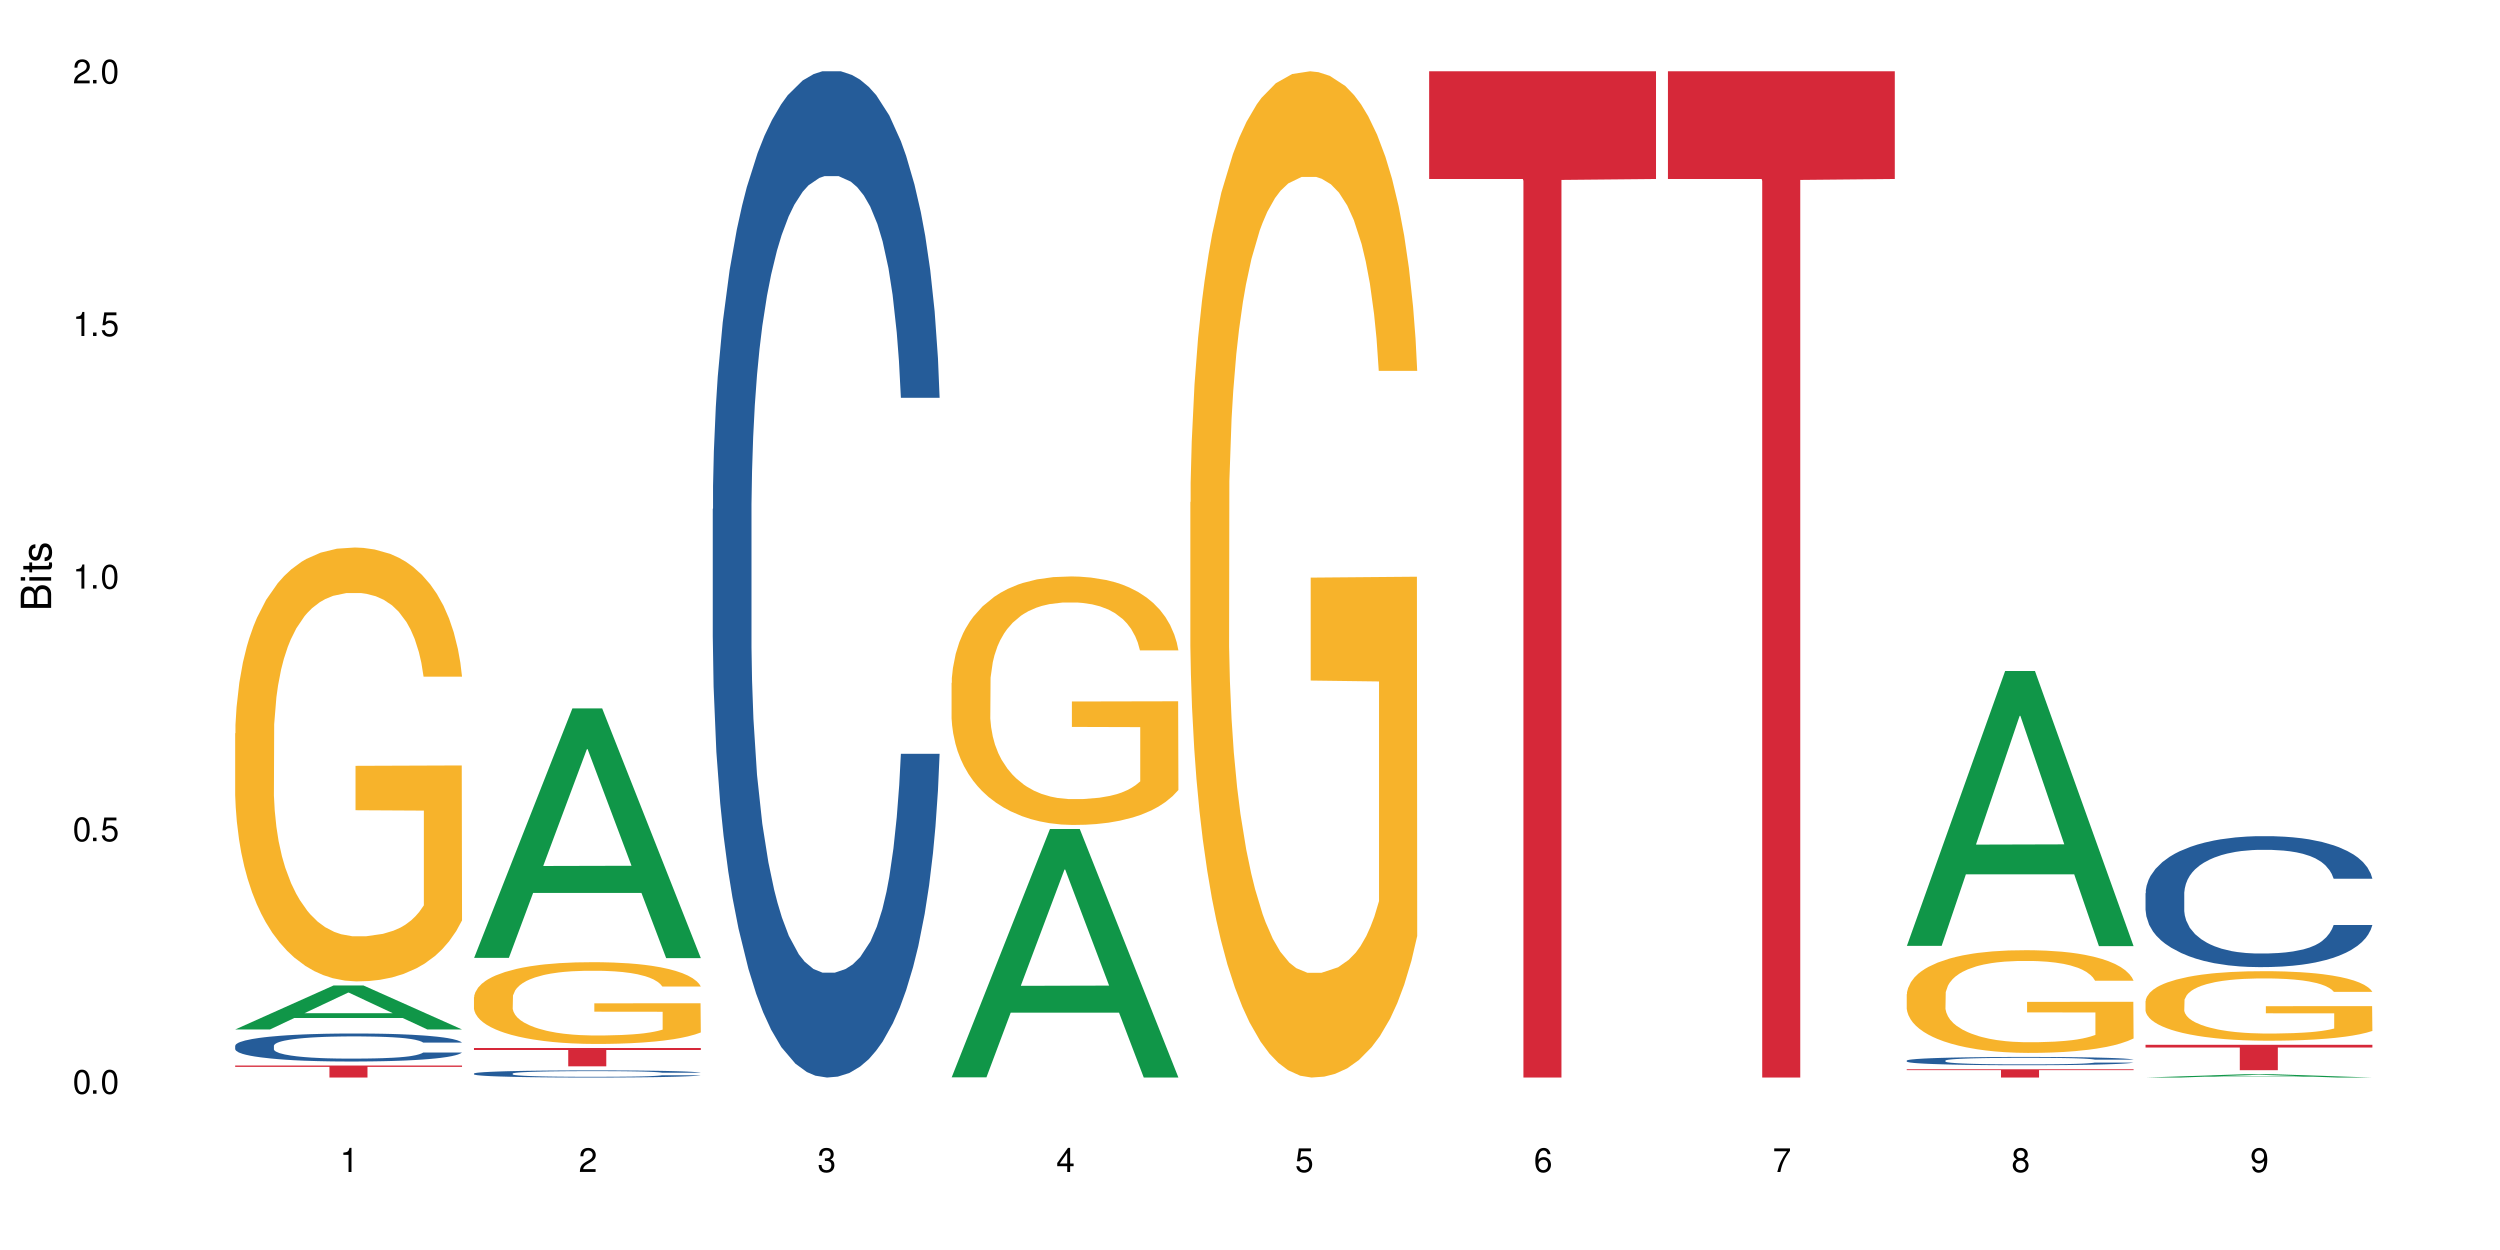 <?xml version="1.0" encoding="UTF-8"?>
<svg xmlns="http://www.w3.org/2000/svg" xmlns:xlink="http://www.w3.org/1999/xlink" width="720" height="360" viewBox="0 0 720 360">
<defs>
<g>
<g id="glyph-0-0">
</g>
<g id="glyph-0-1">
<path d="M 2.641 -6.938 C 2 -6.938 1.422 -6.656 1.078 -6.172 C 0.641 -5.562 0.406 -4.641 0.406 -3.359 C 0.406 -1.016 1.188 0.219 2.641 0.219 C 4.078 0.219 4.859 -1.016 4.859 -3.297 C 4.859 -4.641 4.656 -5.547 4.203 -6.172 C 3.844 -6.656 3.281 -6.938 2.641 -6.938 Z M 2.641 -6.188 C 3.547 -6.188 4 -5.25 4 -3.375 C 4 -1.406 3.562 -0.484 2.625 -0.484 C 1.734 -0.484 1.281 -1.438 1.281 -3.344 C 1.281 -5.25 1.734 -6.188 2.641 -6.188 Z M 2.641 -6.188 "/>
</g>
<g id="glyph-0-2">
<path d="M 1.828 -1 L 0.828 -1 L 0.828 0 L 1.828 0 Z M 1.828 -1 "/>
</g>
<g id="glyph-0-3">
<path d="M 4.562 -6.797 L 1.062 -6.797 L 0.547 -3.094 L 1.328 -3.094 C 1.719 -3.562 2.047 -3.734 2.578 -3.734 C 3.484 -3.734 4.062 -3.109 4.062 -2.094 C 4.062 -1.125 3.484 -0.531 2.578 -0.531 C 1.828 -0.531 1.375 -0.906 1.188 -1.672 L 0.328 -1.672 C 0.453 -1.109 0.547 -0.844 0.75 -0.594 C 1.125 -0.078 1.828 0.219 2.594 0.219 C 3.969 0.219 4.922 -0.781 4.922 -2.219 C 4.922 -3.562 4.031 -4.484 2.719 -4.484 C 2.25 -4.484 1.859 -4.359 1.469 -4.062 L 1.734 -5.969 L 4.562 -5.969 Z M 4.562 -6.797 "/>
</g>
<g id="glyph-0-4">
<path d="M 2.484 -4.938 L 2.484 0 L 3.328 0 L 3.328 -6.938 L 2.766 -6.938 C 2.469 -5.875 2.281 -5.734 0.984 -5.562 L 0.984 -4.938 Z M 2.484 -4.938 "/>
</g>
<g id="glyph-0-5">
<path d="M 4.859 -0.828 L 1.281 -0.828 C 1.359 -1.406 1.672 -1.781 2.5 -2.281 L 3.469 -2.828 C 4.406 -3.344 4.906 -4.062 4.906 -4.906 C 4.906 -5.484 4.672 -6.031 4.266 -6.406 C 3.859 -6.766 3.375 -6.938 2.719 -6.938 C 1.859 -6.938 1.219 -6.625 0.844 -6.031 C 0.609 -5.672 0.5 -5.234 0.484 -4.531 L 1.328 -4.531 C 1.359 -5.016 1.406 -5.281 1.531 -5.516 C 1.75 -5.938 2.188 -6.203 2.703 -6.203 C 3.469 -6.203 4.031 -5.641 4.031 -4.891 C 4.031 -4.344 3.719 -3.859 3.125 -3.516 L 2.234 -3 C 0.812 -2.172 0.406 -1.531 0.328 -0.016 L 4.859 -0.016 Z M 4.859 -0.828 "/>
</g>
<g id="glyph-0-6">
<path d="M 2.125 -3.188 L 2.578 -3.188 C 3.5 -3.188 3.984 -2.766 3.984 -1.922 C 3.984 -1.062 3.469 -0.531 2.594 -0.531 C 1.656 -0.531 1.203 -1 1.156 -2.016 L 0.312 -2.016 C 0.344 -1.453 0.438 -1.094 0.609 -0.781 C 0.953 -0.109 1.625 0.219 2.547 0.219 C 3.953 0.219 4.859 -0.625 4.859 -1.938 C 4.859 -2.828 4.516 -3.297 3.703 -3.594 C 4.344 -3.844 4.656 -4.328 4.656 -5.031 C 4.656 -6.219 3.875 -6.938 2.578 -6.938 C 1.203 -6.938 0.484 -6.172 0.453 -4.703 L 1.297 -4.703 C 1.312 -5.125 1.344 -5.359 1.453 -5.578 C 1.641 -5.969 2.062 -6.203 2.594 -6.203 C 3.344 -6.203 3.797 -5.75 3.797 -5 C 3.797 -4.516 3.609 -4.219 3.25 -4.047 C 3.016 -3.953 2.703 -3.922 2.125 -3.906 Z M 2.125 -3.188 "/>
</g>
<g id="glyph-0-7">
<path d="M 3.141 -1.672 L 3.141 0 L 3.984 0 L 3.984 -1.672 L 4.984 -1.672 L 4.984 -2.438 L 3.984 -2.438 L 3.984 -6.938 L 3.359 -6.938 L 0.266 -2.578 L 0.266 -1.672 Z M 3.141 -2.438 L 1 -2.438 L 3.141 -5.5 Z M 3.141 -2.438 "/>
</g>
<g id="glyph-0-8">
<path d="M 4.781 -5.125 C 4.609 -6.266 3.891 -6.938 2.844 -6.938 C 2.094 -6.938 1.422 -6.578 1.031 -5.953 C 0.594 -5.266 0.406 -4.422 0.406 -3.172 C 0.406 -2 0.578 -1.25 0.984 -0.641 C 1.359 -0.078 1.953 0.219 2.703 0.219 C 3.984 0.219 4.922 -0.75 4.922 -2.094 C 4.922 -3.375 4.062 -4.281 2.844 -4.281 C 2.172 -4.281 1.641 -4.031 1.281 -3.516 C 1.281 -5.234 1.828 -6.188 2.797 -6.188 C 3.391 -6.188 3.797 -5.797 3.938 -5.125 Z M 2.734 -3.531 C 3.547 -3.531 4.062 -2.953 4.062 -2.031 C 4.062 -1.156 3.484 -0.531 2.703 -0.531 C 1.922 -0.531 1.328 -1.188 1.328 -2.078 C 1.328 -2.938 1.906 -3.531 2.734 -3.531 Z M 2.734 -3.531 "/>
</g>
<g id="glyph-0-9">
<path d="M 4.984 -6.797 L 0.438 -6.797 L 0.438 -5.969 L 4.109 -5.969 C 2.5 -3.656 1.828 -2.234 1.328 0 L 2.219 0 C 2.594 -2.172 3.453 -4.047 4.984 -6.094 Z M 4.984 -6.797 "/>
</g>
<g id="glyph-0-10">
<path d="M 3.75 -3.656 C 4.469 -4.094 4.688 -4.438 4.688 -5.078 C 4.688 -6.172 3.844 -6.938 2.641 -6.938 C 1.438 -6.938 0.594 -6.172 0.594 -5.094 C 0.594 -4.438 0.812 -4.094 1.516 -3.656 C 0.734 -3.266 0.359 -2.703 0.359 -1.922 C 0.359 -0.656 1.281 0.219 2.641 0.219 C 3.984 0.219 4.922 -0.656 4.922 -1.922 C 4.922 -2.703 4.531 -3.266 3.75 -3.656 Z M 2.641 -6.188 C 3.359 -6.188 3.812 -5.75 3.812 -5.062 C 3.812 -4.406 3.344 -3.984 2.641 -3.984 C 1.922 -3.984 1.453 -4.406 1.453 -5.078 C 1.453 -5.75 1.922 -6.188 2.641 -6.188 Z M 2.641 -3.266 C 3.484 -3.266 4.062 -2.719 4.062 -1.906 C 4.062 -1.078 3.484 -0.531 2.625 -0.531 C 1.797 -0.531 1.219 -1.094 1.219 -1.906 C 1.219 -2.719 1.781 -3.266 2.641 -3.266 Z M 2.641 -3.266 "/>
</g>
<g id="glyph-0-11">
<path d="M 0.516 -1.578 C 0.672 -0.453 1.406 0.219 2.438 0.219 C 3.188 0.219 3.859 -0.141 4.266 -0.766 C 4.688 -1.453 4.891 -2.297 4.891 -3.547 C 4.891 -4.719 4.703 -5.453 4.312 -6.078 C 3.938 -6.641 3.344 -6.938 2.594 -6.938 C 1.297 -6.938 0.359 -5.969 0.359 -4.625 C 0.359 -3.344 1.234 -2.453 2.453 -2.453 C 3.094 -2.453 3.578 -2.672 4.016 -3.203 C 4 -1.484 3.469 -0.531 2.5 -0.531 C 1.906 -0.531 1.484 -0.906 1.359 -1.578 Z M 2.578 -6.203 C 3.375 -6.203 3.969 -5.531 3.969 -4.641 C 3.969 -3.797 3.391 -3.188 2.547 -3.188 C 1.734 -3.188 1.234 -3.766 1.234 -4.688 C 1.234 -5.562 1.797 -6.203 2.578 -6.203 Z M 2.578 -6.203 "/>
</g>
<g id="glyph-1-0">
</g>
<g id="glyph-1-1">
<path d="M 0 -0.953 L 0 -4.891 C 0 -5.719 -0.234 -6.344 -0.734 -6.797 C -1.188 -7.234 -1.812 -7.469 -2.5 -7.469 C -3.547 -7.469 -4.188 -7 -4.625 -5.875 C -4.984 -6.688 -5.625 -7.094 -6.531 -7.094 C -7.172 -7.094 -7.734 -6.859 -8.141 -6.391 C -8.562 -5.922 -8.75 -5.344 -8.75 -4.5 L -8.75 -0.953 Z M -4.984 -2.062 L -7.766 -2.062 L -7.766 -4.219 C -7.766 -4.844 -7.688 -5.203 -7.453 -5.5 C -7.219 -5.812 -6.859 -5.969 -6.375 -5.969 C -5.891 -5.969 -5.531 -5.812 -5.297 -5.5 C -5.062 -5.203 -4.984 -4.844 -4.984 -4.219 Z M -0.984 -2.062 L -4 -2.062 L -4 -4.781 C -4 -5.766 -3.438 -6.359 -2.484 -6.359 C -1.547 -6.359 -0.984 -5.766 -0.984 -4.781 Z M -0.984 -2.062 "/>
</g>
<g id="glyph-1-2">
<path d="M -6.281 -1.797 L -6.281 -0.797 L 0 -0.797 L 0 -1.797 Z M -8.75 -1.797 L -8.75 -0.797 L -7.484 -0.797 L -7.484 -1.797 Z M -8.75 -1.797 "/>
</g>
<g id="glyph-1-3">
<path d="M -6.281 -3.047 L -6.281 -2.016 L -8.016 -2.016 L -8.016 -1.016 L -6.281 -1.016 L -6.281 -0.172 L -5.469 -0.172 L -5.469 -1.016 L -0.719 -1.016 C -0.078 -1.016 0.281 -1.453 0.281 -2.234 C 0.281 -2.5 0.25 -2.719 0.188 -3.047 L -0.641 -3.047 C -0.609 -2.906 -0.594 -2.766 -0.594 -2.562 C -0.594 -2.141 -0.719 -2.016 -1.156 -2.016 L -5.469 -2.016 L -5.469 -3.047 Z M -6.281 -3.047 "/>
</g>
<g id="glyph-1-4">
<path d="M -4.531 -5.25 C -5.766 -5.25 -6.469 -4.422 -6.469 -2.969 C -6.469 -1.516 -5.719 -0.562 -4.547 -0.562 C -3.562 -0.562 -3.094 -1.062 -2.734 -2.562 L -2.516 -3.484 C -2.344 -4.188 -2.094 -4.469 -1.641 -4.469 C -1.047 -4.469 -0.641 -3.875 -0.641 -3 C -0.641 -2.453 -0.797 -2 -1.062 -1.75 C -1.25 -1.594 -1.422 -1.531 -1.875 -1.469 L -1.875 -0.406 C -0.422 -0.453 0.281 -1.266 0.281 -2.922 C 0.281 -4.5 -0.5 -5.516 -1.719 -5.516 C -2.656 -5.516 -3.172 -4.984 -3.469 -3.734 L -3.703 -2.766 C -3.891 -1.953 -4.156 -1.609 -4.594 -1.609 C -5.188 -1.609 -5.547 -2.125 -5.547 -2.938 C -5.547 -3.75 -5.203 -4.172 -4.531 -4.203 Z M -4.531 -5.25 "/>
</g>
</g>
</defs>
<rect x="-72" y="-36" width="864" height="432" fill="rgb(100%, 100%, 100%)" fill-opacity="1"/>
<path fill-rule="nonzero" fill="rgb(6.275%, 58.824%, 28.235%)" fill-opacity="1" d="M 67.73 296.477 L 67.801 296.465 L 96.07 283.809 L 104.656 283.809 L 133.066 296.488 L 123.082 296.488 L 115.965 293.18 L 84.762 293.18 L 77.781 296.477 L 67.73 296.477 L 87.766 291.809 L 113.102 291.797 L 100.469 285.879 L 100.328 285.867 L 100.188 285.906 L 87.695 291.797 L 87.766 291.809 Z M 67.73 296.477 "/>
<path fill-rule="nonzero" fill="rgb(14.51%, 36.078%, 60%)" fill-opacity="1" d="M 67.73 301.16 L 67.812 301.156 L 67.812 300.977 L 68.051 300.699 L 68.605 300.344 L 69.164 300.102 L 70.598 299.664 L 72.59 299.246 L 74.664 298.922 L 76.176 298.73 L 77.531 298.582 L 80.637 298.309 L 82.629 298.168 L 84.781 298.043 L 87.41 297.918 L 89.324 297.844 L 93.625 297.727 L 96.812 297.676 L 99.281 297.652 L 104.621 297.652 L 107.809 297.684 L 110.117 297.719 L 112.668 297.777 L 114.82 297.844 L 118.562 298.008 L 121.91 298.215 L 123.426 298.332 L 125.816 298.559 L 127.648 298.781 L 128.922 298.973 L 130.355 299.246 L 131.629 299.578 L 132.586 299.953 L 133.066 300.27 L 121.91 300.27 L 121.352 299.977 L 120.715 299.746 L 119.52 299.445 L 118.324 299.23 L 116.652 299.016 L 115.137 298.875 L 113.066 298.738 L 111.234 298.648 L 109.32 298.582 L 107.488 298.539 L 103.984 298.492 L 99.922 298.492 L 98.406 298.508 L 95.297 298.566 L 93.625 298.617 L 91.234 298.723 L 89.562 298.816 L 87.57 298.965 L 86.215 299.09 L 84.543 299.281 L 83.348 299.453 L 81.992 299.695 L 81.195 299.879 L 80.48 300.086 L 79.84 300.328 L 79.363 300.586 L 79.043 300.859 L 78.887 301.125 L 78.887 302.27 L 79.043 302.531 L 79.441 302.844 L 80.48 303.293 L 81.992 303.684 L 83.746 303.992 L 85.418 304.215 L 86.375 304.316 L 87.648 304.434 L 89.641 304.582 L 92.512 304.73 L 94.184 304.789 L 96.734 304.848 L 99.363 304.879 L 102.867 304.879 L 105.977 304.848 L 108.047 304.812 L 110.199 304.754 L 113.145 304.625 L 114.98 304.508 L 116.57 304.367 L 117.766 304.23 L 118.562 304.109 L 119.758 303.883 L 120.715 303.633 L 121.434 303.375 L 121.91 303.121 L 133.066 303.121 L 132.586 303.418 L 131.871 303.707 L 131.152 303.918 L 130.039 304.176 L 128.762 304.406 L 126.93 304.664 L 125.418 304.832 L 123.426 305.016 L 121.59 305.156 L 119.602 305.281 L 116.652 305.43 L 114.738 305.504 L 112.668 305.57 L 110.199 305.629 L 107.09 305.68 L 103.746 305.711 L 100.637 305.719 L 97.289 305.703 L 94.82 305.672 L 91.555 305.605 L 87.492 305.477 L 84.543 305.336 L 82.23 305.195 L 80.238 305.047 L 78.008 304.848 L 75.141 304.523 L 73.387 304.273 L 72.191 304.066 L 70.84 303.777 L 69.883 303.52 L 68.766 303.109 L 67.969 302.586 L 67.73 302.18 Z M 67.73 301.16 "/>
<path fill-rule="nonzero" fill="rgb(96.863%, 70.196%, 16.863%)" fill-opacity="1" d="M 67.73 211.203 L 67.812 211.09 L 67.812 208.805 L 68.129 203.672 L 68.926 196.594 L 69.961 190.773 L 71.078 186.211 L 71.793 183.812 L 72.988 180.391 L 74.023 177.879 L 76.656 172.742 L 80 167.949 L 81.832 165.895 L 83.906 163.957 L 86.852 161.785 L 88.207 160.988 L 92.352 159.16 L 97.051 158.02 L 102.23 157.68 L 104.621 157.793 L 107.887 158.25 L 112.348 159.504 L 114.898 160.645 L 116.891 161.785 L 118.961 163.27 L 121.512 165.555 L 123.902 168.293 L 125.816 171.031 L 127.727 174.453 L 129.32 178.105 L 130.676 182.102 L 131.871 186.895 L 132.586 190.891 L 133.066 194.883 L 121.988 194.883 L 121.352 190.891 L 120.637 187.809 L 119.441 184.043 L 118.246 181.301 L 117.051 179.133 L 114.82 176.168 L 112.906 174.34 L 110.516 172.742 L 108.207 171.715 L 105.578 171.031 L 103.984 170.801 L 99.762 170.801 L 95.938 171.602 L 93.707 172.516 L 92.113 173.426 L 89.879 175.141 L 88.527 176.508 L 87.73 177.422 L 85.34 180.961 L 83.746 184.156 L 82.871 186.324 L 81.754 189.746 L 80.957 192.828 L 80.082 197.395 L 79.602 200.816 L 78.965 208.578 L 78.887 229.121 L 79.125 233.457 L 79.602 238.137 L 80.238 242.246 L 81.195 246.582 L 82.152 249.891 L 83.824 254.344 L 85.258 257.309 L 86.375 259.25 L 88.527 262.332 L 89.402 263.359 L 91.473 265.414 L 93.625 267.012 L 96.254 268.379 L 98.246 269.062 L 101.434 269.637 L 105.496 269.637 L 110.277 268.949 L 113.305 268.039 L 115.379 267.125 L 116.73 266.324 L 118.406 265.07 L 119.602 263.93 L 120.715 262.672 L 122.07 260.734 L 122.07 233.457 L 102.391 233.344 L 102.391 220.562 L 132.984 220.445 L 133.066 265.07 L 131.391 268.152 L 129.32 271.117 L 127.328 273.402 L 125.258 275.34 L 122.309 277.508 L 119.918 278.879 L 116.254 280.477 L 112.906 281.504 L 109.402 282.188 L 106.293 282.531 L 102.629 282.645 L 99.363 282.418 L 95.855 281.73 L 93.066 280.82 L 90.52 279.68 L 87.969 278.195 L 84.781 275.797 L 82.711 273.859 L 80.559 271.461 L 78.406 268.609 L 76.496 265.527 L 75.219 263.129 L 73.945 260.391 L 72.59 256.969 L 71.316 253.086 L 70.359 249.551 L 69.484 245.555 L 68.848 241.789 L 68.211 236.652 L 67.891 232.543 L 67.73 229.008 Z M 67.73 211.203 "/>
<path fill-rule="nonzero" fill="rgb(83.922%, 15.686%, 22.353%)" fill-opacity="1" d="M 67.73 306.883 L 133.066 306.883 L 133.066 307.25 L 105.836 307.254 L 105.836 310.332 L 94.879 310.332 L 94.879 307.258 L 94.723 307.25 L 67.73 307.25 Z M 67.73 306.883 "/>
<path fill-rule="nonzero" fill="rgb(6.275%, 58.824%, 28.235%)" fill-opacity="1" d="M 136.504 275.875 L 136.574 275.809 L 164.844 204.027 L 173.43 204.027 L 201.836 275.941 L 191.855 275.941 L 184.738 257.172 L 153.535 257.172 L 146.555 275.875 L 136.504 275.875 L 156.535 249.406 L 181.875 249.34 L 169.242 215.777 L 169.102 215.711 L 168.961 215.914 L 156.469 249.34 L 156.535 249.406 Z M 136.504 275.875 "/>
<path fill-rule="nonzero" fill="rgb(14.51%, 36.078%, 60%)" fill-opacity="1" d="M 136.504 309.168 L 136.582 309.168 L 136.582 309.121 L 136.824 309.051 L 137.379 308.961 L 137.938 308.898 L 139.371 308.785 L 141.363 308.68 L 143.434 308.598 L 144.949 308.547 L 146.305 308.508 L 149.41 308.441 L 151.402 308.402 L 153.555 308.371 L 156.184 308.34 L 158.098 308.32 L 162.398 308.293 L 165.586 308.277 L 168.055 308.273 L 173.395 308.273 L 176.582 308.281 L 178.891 308.289 L 181.441 308.305 L 183.594 308.32 L 187.336 308.363 L 190.684 308.414 L 192.195 308.445 L 194.586 308.504 L 196.418 308.559 L 197.695 308.609 L 199.129 308.68 L 200.402 308.766 L 201.359 308.859 L 201.836 308.941 L 190.684 308.941 L 190.125 308.867 L 189.488 308.809 L 188.293 308.73 L 187.098 308.676 L 185.426 308.621 L 183.91 308.586 L 181.84 308.551 L 180.008 308.527 L 178.094 308.508 L 176.262 308.5 L 172.758 308.488 L 168.691 308.488 L 167.18 308.492 L 164.07 308.504 L 162.398 308.52 L 160.008 308.547 L 158.336 308.57 L 156.344 308.609 L 154.988 308.641 L 153.316 308.688 L 152.121 308.73 L 150.766 308.793 L 149.969 308.84 L 149.25 308.895 L 148.613 308.957 L 148.137 309.023 L 147.816 309.09 L 147.66 309.16 L 147.66 309.449 L 147.816 309.52 L 148.215 309.598 L 149.25 309.711 L 150.766 309.812 L 152.52 309.891 L 154.191 309.949 L 155.148 309.977 L 156.422 310.004 L 158.414 310.043 L 161.281 310.082 L 162.957 310.094 L 165.504 310.109 L 168.137 310.117 L 171.641 310.117 L 174.746 310.109 L 176.82 310.102 L 178.973 310.086 L 181.918 310.055 L 183.75 310.023 L 185.344 309.988 L 186.539 309.953 L 187.336 309.922 L 188.531 309.863 L 189.488 309.801 L 190.203 309.734 L 190.684 309.668 L 201.836 309.668 L 201.359 309.746 L 200.645 309.816 L 199.926 309.871 L 198.809 309.938 L 197.535 309.996 L 195.703 310.062 L 194.188 310.105 L 192.195 310.152 L 190.363 310.188 L 188.371 310.223 L 185.426 310.258 L 183.512 310.277 L 181.441 310.293 L 178.973 310.309 L 175.863 310.324 L 172.516 310.332 L 169.41 310.332 L 166.062 310.328 L 163.594 310.32 L 160.328 310.305 L 156.262 310.27 L 153.316 310.234 L 151.004 310.199 L 149.012 310.16 L 146.781 310.109 L 143.914 310.027 L 142.16 309.965 L 140.965 309.91 L 139.609 309.836 L 138.656 309.77 L 137.539 309.664 L 136.742 309.531 L 136.504 309.43 Z M 136.504 309.168 "/>
<path fill-rule="nonzero" fill="rgb(96.863%, 70.196%, 16.863%)" fill-opacity="1" d="M 136.504 287.195 L 136.582 287.172 L 136.582 286.742 L 136.902 285.773 L 137.699 284.441 L 138.734 283.344 L 139.852 282.484 L 140.566 282.031 L 141.762 281.387 L 142.797 280.914 L 145.426 279.945 L 148.773 279.043 L 150.605 278.656 L 152.68 278.289 L 155.625 277.883 L 156.98 277.73 L 161.125 277.387 L 165.824 277.172 L 171.004 277.105 L 173.395 277.129 L 176.66 277.215 L 181.121 277.449 L 183.672 277.664 L 185.664 277.883 L 187.734 278.16 L 190.285 278.59 L 192.676 279.105 L 194.586 279.625 L 196.5 280.27 L 198.094 280.957 L 199.449 281.711 L 200.645 282.613 L 201.359 283.367 L 201.836 284.117 L 190.762 284.117 L 190.125 283.367 L 189.41 282.785 L 188.215 282.074 L 187.02 281.559 L 185.824 281.152 L 183.594 280.59 L 181.68 280.246 L 179.289 279.945 L 176.98 279.754 L 174.348 279.625 L 172.758 279.582 L 168.535 279.582 L 164.707 279.73 L 162.477 279.902 L 160.883 280.074 L 158.652 280.398 L 157.301 280.656 L 156.504 280.828 L 154.113 281.496 L 152.52 282.098 L 151.641 282.504 L 150.527 283.152 L 149.73 283.73 L 148.852 284.594 L 148.375 285.238 L 147.738 286.699 L 147.66 290.57 L 147.898 291.391 L 148.375 292.27 L 149.012 293.047 L 149.969 293.863 L 150.926 294.488 L 152.598 295.324 L 154.031 295.887 L 155.148 296.25 L 157.301 296.832 L 158.176 297.023 L 160.246 297.414 L 162.398 297.715 L 165.027 297.973 L 167.02 298.102 L 170.207 298.207 L 174.27 298.207 L 179.051 298.078 L 182.078 297.906 L 184.148 297.734 L 185.504 297.586 L 187.176 297.348 L 188.371 297.133 L 189.488 296.895 L 190.844 296.531 L 190.844 291.391 L 171.164 291.367 L 171.164 288.957 L 201.758 288.938 L 201.836 297.348 L 200.164 297.93 L 198.094 298.488 L 196.102 298.918 L 194.031 299.285 L 191.082 299.691 L 188.691 299.949 L 185.027 300.25 L 181.68 300.445 L 178.176 300.574 L 175.066 300.641 L 171.402 300.66 L 168.137 300.617 L 164.629 300.488 L 161.84 300.316 L 159.289 300.102 L 156.742 299.82 L 153.555 299.371 L 151.484 299.004 L 149.332 298.551 L 147.18 298.016 L 145.27 297.434 L 143.992 296.98 L 142.719 296.465 L 141.363 295.82 L 140.09 295.09 L 139.133 294.422 L 138.258 293.668 L 137.617 292.961 L 136.98 291.992 L 136.664 291.219 L 136.504 290.551 Z M 136.504 287.195 "/>
<path fill-rule="nonzero" fill="rgb(83.922%, 15.686%, 22.353%)" fill-opacity="1" d="M 136.504 301.824 L 201.836 301.824 L 201.836 302.391 L 174.609 302.395 L 174.609 307.109 L 163.652 307.109 L 163.652 302.398 L 163.496 302.391 L 136.504 302.391 Z M 136.504 301.824 "/>
<path fill-rule="nonzero" fill="rgb(14.51%, 36.078%, 60%)" fill-opacity="1" d="M 205.277 146.621 L 205.355 146.355 L 205.355 140 L 205.594 129.934 L 206.152 117.215 L 206.711 108.477 L 208.145 92.844 L 210.137 77.746 L 212.207 66.09 L 213.723 59.203 L 215.078 53.902 L 218.184 44.102 L 220.176 39.07 L 222.328 34.566 L 224.957 30.062 L 226.867 27.414 L 231.172 23.176 L 234.359 21.32 L 236.828 20.527 L 242.168 20.527 L 245.352 21.586 L 247.664 22.91 L 250.215 25.031 L 252.363 27.414 L 256.109 33.242 L 259.457 40.66 L 260.969 44.898 L 263.359 53.109 L 265.191 61.055 L 266.469 67.945 L 267.902 77.746 L 269.176 89.668 L 270.133 103.176 L 270.609 114.566 L 259.457 114.566 L 258.898 103.973 L 258.262 95.758 L 257.066 84.898 L 255.871 77.215 L 254.195 69.535 L 252.684 64.5 L 250.613 59.469 L 248.777 56.289 L 246.867 53.902 L 245.035 52.316 L 241.527 50.727 L 237.465 50.727 L 235.953 51.254 L 232.844 53.375 L 231.172 55.23 L 228.781 58.938 L 227.109 62.383 L 225.117 67.68 L 223.762 72.184 L 222.09 79.07 L 220.895 85.164 L 219.539 93.906 L 218.742 100.527 L 218.023 107.945 L 217.387 116.688 L 216.91 125.957 L 216.59 135.762 L 216.43 145.297 L 216.43 186.355 L 216.59 195.895 L 216.988 207.02 L 218.023 223.18 L 219.539 237.219 L 221.293 248.344 L 222.965 256.293 L 223.922 260 L 225.195 264.238 L 227.188 269.535 L 230.055 274.836 L 231.73 276.953 L 234.277 279.074 L 236.906 280.133 L 240.414 280.133 L 243.52 279.074 L 245.594 277.75 L 247.742 275.629 L 250.691 271.125 L 252.523 266.887 L 254.117 261.855 L 255.312 256.82 L 256.109 252.582 L 257.305 244.371 L 258.262 235.363 L 258.977 226.094 L 259.457 217.086 L 270.609 217.086 L 270.133 227.684 L 269.414 238.012 L 268.699 245.695 L 267.582 254.969 L 266.309 263.18 L 264.477 272.449 L 262.961 278.543 L 260.969 285.168 L 259.137 290.199 L 257.145 294.703 L 254.195 300 L 252.285 302.648 L 250.215 305.035 L 247.742 307.152 L 244.637 309.008 L 241.289 310.066 L 238.184 310.332 L 234.836 309.801 L 232.367 308.742 L 229.098 306.359 L 225.035 301.59 L 222.09 296.559 L 219.777 291.523 L 217.785 286.227 L 215.555 279.074 L 212.688 267.418 L 210.934 258.41 L 209.738 250.992 L 208.383 240.664 L 207.426 231.391 L 206.312 216.555 L 205.516 197.746 L 205.277 183.18 Z M 205.277 146.621 "/>
<path fill-rule="nonzero" fill="rgb(6.275%, 58.824%, 28.235%)" fill-opacity="1" d="M 274.051 310.266 L 274.117 310.199 L 302.387 238.754 L 310.973 238.754 L 339.383 310.332 L 329.402 310.332 L 322.281 291.648 L 291.082 291.648 L 284.102 310.266 L 274.051 310.266 L 294.082 283.918 L 319.422 283.852 L 306.785 250.449 L 306.645 250.383 L 306.508 250.582 L 294.012 283.852 L 294.082 283.918 Z M 274.051 310.266 "/>
<path fill-rule="nonzero" fill="rgb(96.863%, 70.196%, 16.863%)" fill-opacity="1" d="M 274.051 196.668 L 274.129 196.605 L 274.129 195.297 L 274.449 192.355 L 275.246 188.301 L 276.281 184.969 L 277.395 182.352 L 278.113 180.98 L 279.309 179.02 L 280.344 177.582 L 282.973 174.641 L 286.32 171.895 L 288.152 170.719 L 290.223 169.605 L 293.172 168.363 L 294.527 167.906 L 298.668 166.859 L 303.371 166.207 L 308.547 166.012 L 310.938 166.078 L 314.207 166.34 L 318.668 167.059 L 321.219 167.711 L 323.207 168.363 L 325.281 169.215 L 327.832 170.523 L 330.219 172.09 L 332.133 173.66 L 334.043 175.621 L 335.637 177.711 L 336.992 180 L 338.188 182.746 L 338.906 185.035 L 339.383 187.32 L 328.309 187.32 L 327.672 185.035 L 326.953 183.27 L 325.758 181.113 L 324.562 179.543 L 323.367 178.301 L 321.137 176.602 L 319.227 175.555 L 316.836 174.641 L 314.523 174.051 L 311.895 173.66 L 310.301 173.527 L 306.078 173.527 L 302.254 173.984 L 300.023 174.508 L 298.43 175.031 L 296.199 176.012 L 294.844 176.797 L 294.047 177.32 L 291.656 179.348 L 290.062 181.176 L 289.188 182.418 L 288.07 184.379 L 287.273 186.145 L 286.398 188.758 L 285.922 190.719 L 285.285 195.164 L 285.203 206.934 L 285.441 209.414 L 285.922 212.098 L 286.559 214.449 L 287.516 216.934 L 288.469 218.828 L 290.145 221.379 L 291.578 223.078 L 292.691 224.188 L 294.844 225.953 L 295.723 226.543 L 297.793 227.719 L 299.945 228.633 L 302.574 229.418 L 304.566 229.812 L 307.75 230.137 L 311.816 230.137 L 316.598 229.746 L 319.625 229.223 L 321.695 228.699 L 323.051 228.242 L 324.723 227.523 L 325.918 226.871 L 327.035 226.148 L 328.387 225.039 L 328.387 209.414 L 308.707 209.352 L 308.707 202.031 L 339.305 201.965 L 339.383 227.523 L 337.711 229.289 L 335.637 230.988 L 333.645 232.297 L 331.574 233.406 L 328.625 234.648 L 326.238 235.434 L 322.57 236.348 L 319.227 236.938 L 315.719 237.328 L 312.613 237.523 L 308.945 237.59 L 305.68 237.461 L 302.176 237.066 L 299.387 236.543 L 296.836 235.891 L 294.285 235.039 L 291.102 233.668 L 289.027 232.555 L 286.875 231.184 L 284.727 229.551 L 282.812 227.785 L 281.539 226.41 L 280.266 224.844 L 278.91 222.883 L 277.633 220.66 L 276.68 218.633 L 275.801 216.344 L 275.164 214.188 L 274.527 211.246 L 274.207 208.895 L 274.051 206.867 Z M 274.051 196.668 "/>
<path fill-rule="nonzero" fill="rgb(96.863%, 70.196%, 16.863%)" fill-opacity="1" d="M 342.82 144.652 L 342.902 144.387 L 342.902 139.094 L 343.219 127.184 L 344.016 110.777 L 345.051 97.277 L 346.168 86.691 L 346.887 81.133 L 348.082 73.195 L 349.117 67.371 L 351.746 55.461 L 355.094 44.348 L 356.926 39.582 L 358.996 35.082 L 361.945 30.055 L 363.297 28.203 L 367.441 23.965 L 372.141 21.32 L 377.32 20.527 L 379.711 20.789 L 382.977 21.848 L 387.441 24.762 L 389.988 27.406 L 391.98 30.055 L 394.055 33.496 L 396.602 38.789 L 398.992 45.141 L 400.906 51.492 L 402.816 59.43 L 404.41 67.902 L 405.766 77.164 L 406.961 88.281 L 407.68 97.543 L 408.156 106.805 L 397.082 106.805 L 396.445 97.543 L 395.727 90.398 L 394.531 81.664 L 393.336 75.312 L 392.141 70.281 L 389.91 63.402 L 387.996 59.168 L 385.609 55.461 L 383.297 53.078 L 380.668 51.492 L 379.074 50.961 L 374.852 50.961 L 371.027 52.816 L 368.797 54.934 L 367.203 57.051 L 364.973 61.02 L 363.617 64.195 L 362.82 66.312 L 360.43 74.516 L 358.836 81.93 L 357.961 86.957 L 356.844 94.898 L 356.047 102.043 L 355.172 112.629 L 354.695 120.57 L 354.055 138.566 L 353.977 186.207 L 354.215 196.262 L 354.695 207.113 L 355.332 216.641 L 356.285 226.699 L 357.242 234.375 L 358.918 244.695 L 360.352 251.578 L 361.465 256.078 L 363.617 263.223 L 364.492 265.605 L 366.566 270.367 L 368.715 274.074 L 371.344 277.25 L 373.336 278.836 L 376.523 280.16 L 380.59 280.16 L 385.367 278.574 L 388.395 276.457 L 390.469 274.34 L 391.824 272.484 L 393.496 269.574 L 394.691 266.926 L 395.805 264.016 L 397.16 259.516 L 397.16 196.262 L 377.48 195.996 L 377.48 166.355 L 408.074 166.09 L 408.156 269.574 L 406.484 276.719 L 404.41 283.602 L 402.418 288.895 L 400.348 293.395 L 397.398 298.422 L 395.008 301.598 L 391.344 305.305 L 387.996 307.688 L 384.492 309.273 L 381.387 310.066 L 377.719 310.332 L 374.453 309.805 L 370.949 308.215 L 368.16 306.098 L 365.609 303.453 L 363.059 300.012 L 359.871 294.453 L 357.801 289.953 L 355.648 284.395 L 353.5 277.777 L 351.586 270.633 L 350.312 265.074 L 349.035 258.723 L 347.684 250.781 L 346.406 241.785 L 345.449 233.578 L 344.574 224.316 L 343.938 215.582 L 343.301 203.672 L 342.98 194.145 L 342.82 185.941 Z M 342.82 144.652 "/>
<path fill-rule="nonzero" fill="rgb(83.922%, 15.686%, 22.353%)" fill-opacity="1" d="M 411.594 20.527 L 476.93 20.527 L 476.93 51.547 L 449.699 51.82 L 449.699 310.332 L 438.746 310.332 L 438.746 52.094 L 438.586 51.547 L 411.594 51.547 Z M 411.594 20.527 "/>
<path fill-rule="nonzero" fill="rgb(83.922%, 15.686%, 22.353%)" fill-opacity="1" d="M 480.367 20.527 L 545.703 20.527 L 545.703 51.547 L 518.473 51.82 L 518.473 310.332 L 507.516 310.332 L 507.516 52.094 L 507.359 51.547 L 480.367 51.547 Z M 480.367 20.527 "/>
<path fill-rule="nonzero" fill="rgb(6.275%, 58.824%, 28.235%)" fill-opacity="1" d="M 549.141 272.418 L 549.211 272.344 L 577.48 193.242 L 586.066 193.242 L 614.473 272.492 L 604.492 272.492 L 597.371 251.805 L 566.172 251.805 L 559.191 272.418 L 549.141 272.418 L 569.172 243.246 L 594.512 243.172 L 581.875 206.188 L 581.738 206.113 L 581.598 206.34 L 569.102 243.172 L 569.172 243.246 Z M 549.141 272.418 "/>
<path fill-rule="nonzero" fill="rgb(14.51%, 36.078%, 60%)" fill-opacity="1" d="M 549.141 305.438 L 549.219 305.438 L 549.219 305.383 L 549.457 305.301 L 550.016 305.195 L 550.574 305.125 L 552.008 304.996 L 554 304.871 L 556.07 304.777 L 557.586 304.719 L 558.941 304.676 L 562.047 304.594 L 564.039 304.555 L 566.191 304.516 L 568.82 304.48 L 570.73 304.457 L 575.035 304.422 L 578.223 304.406 L 580.691 304.402 L 586.031 304.402 L 589.215 304.41 L 591.527 304.422 L 594.078 304.438 L 596.227 304.457 L 599.973 304.504 L 603.32 304.566 L 604.832 304.602 L 607.223 304.668 L 609.055 304.734 L 610.332 304.793 L 611.766 304.871 L 613.039 304.969 L 613.996 305.082 L 614.473 305.176 L 603.32 305.176 L 602.762 305.086 L 602.125 305.02 L 600.93 304.93 L 599.734 304.867 L 598.062 304.805 L 596.547 304.762 L 594.477 304.723 L 592.645 304.695 L 590.73 304.676 L 588.898 304.664 L 585.391 304.648 L 581.328 304.648 L 579.816 304.652 L 576.707 304.672 L 575.035 304.688 L 572.645 304.719 L 570.973 304.746 L 568.98 304.789 L 567.625 304.824 L 565.953 304.883 L 564.758 304.934 L 563.402 305.004 L 562.605 305.059 L 561.887 305.121 L 561.25 305.191 L 560.773 305.27 L 560.453 305.348 L 560.293 305.426 L 560.293 305.766 L 560.453 305.844 L 560.852 305.934 L 561.887 306.066 L 563.402 306.184 L 565.156 306.273 L 566.828 306.34 L 567.785 306.371 L 569.059 306.406 L 571.051 306.449 L 573.918 306.492 L 575.594 306.512 L 578.141 306.527 L 580.77 306.535 L 584.277 306.535 L 587.383 306.527 L 589.457 306.516 L 591.605 306.5 L 594.555 306.461 L 596.387 306.426 L 597.98 306.387 L 599.176 306.344 L 599.973 306.309 L 601.168 306.242 L 602.125 306.168 L 602.84 306.094 L 603.32 306.02 L 614.473 306.02 L 613.996 306.105 L 613.277 306.191 L 612.562 306.254 L 611.445 306.328 L 610.172 306.398 L 608.34 306.473 L 606.824 306.523 L 604.832 306.578 L 603 306.621 L 601.008 306.656 L 598.062 306.699 L 596.148 306.723 L 594.078 306.742 L 591.605 306.758 L 588.5 306.773 L 585.152 306.781 L 582.047 306.785 L 578.699 306.781 L 576.23 306.773 L 572.965 306.754 L 568.898 306.715 L 565.953 306.672 L 563.641 306.629 L 561.648 306.586 L 559.418 306.527 L 556.551 306.434 L 554.797 306.359 L 553.602 306.297 L 552.246 306.211 L 551.293 306.137 L 550.176 306.012 L 549.379 305.859 L 549.141 305.738 Z M 549.141 305.438 "/>
<path fill-rule="nonzero" fill="rgb(96.863%, 70.196%, 16.863%)" fill-opacity="1" d="M 549.141 286.324 L 549.219 286.297 L 549.219 285.758 L 549.539 284.543 L 550.336 282.867 L 551.371 281.488 L 552.484 280.41 L 553.203 279.84 L 554.398 279.031 L 555.434 278.438 L 558.062 277.223 L 561.41 276.086 L 563.242 275.602 L 565.312 275.141 L 568.262 274.629 L 569.617 274.438 L 573.758 274.008 L 578.461 273.734 L 583.641 273.656 L 586.031 273.684 L 589.297 273.789 L 593.758 274.086 L 596.309 274.355 L 598.301 274.629 L 600.371 274.98 L 602.922 275.52 L 605.312 276.168 L 607.223 276.816 L 609.137 277.625 L 610.73 278.492 L 612.082 279.438 L 613.277 280.57 L 613.996 281.516 L 614.473 282.461 L 603.398 282.461 L 602.762 281.516 L 602.043 280.785 L 600.848 279.895 L 599.652 279.246 L 598.461 278.734 L 596.227 278.031 L 594.316 277.598 L 591.926 277.223 L 589.613 276.977 L 586.984 276.816 L 585.391 276.762 L 581.168 276.762 L 577.344 276.949 L 575.113 277.168 L 573.52 277.383 L 571.289 277.789 L 569.934 278.113 L 569.137 278.328 L 566.75 279.168 L 565.156 279.922 L 564.277 280.438 L 563.164 281.246 L 562.367 281.977 L 561.488 283.055 L 561.012 283.867 L 560.375 285.703 L 560.293 290.566 L 560.535 291.594 L 561.012 292.699 L 561.648 293.672 L 562.605 294.699 L 563.562 295.484 L 565.234 296.539 L 566.668 297.238 L 567.785 297.699 L 569.934 298.43 L 570.812 298.672 L 572.883 299.156 L 575.035 299.535 L 577.664 299.859 L 579.656 300.023 L 582.844 300.156 L 586.906 300.156 L 591.688 299.996 L 594.715 299.777 L 596.785 299.562 L 598.141 299.375 L 599.812 299.078 L 601.008 298.805 L 602.125 298.508 L 603.48 298.051 L 603.48 291.594 L 583.797 291.566 L 583.797 288.539 L 614.395 288.512 L 614.473 299.078 L 612.801 299.805 L 610.73 300.508 L 608.738 301.051 L 606.664 301.508 L 603.719 302.02 L 601.328 302.344 L 597.664 302.723 L 594.316 302.969 L 590.809 303.129 L 587.703 303.211 L 584.039 303.238 L 580.77 303.184 L 577.266 303.02 L 574.477 302.805 L 571.926 302.535 L 569.379 302.184 L 566.191 301.617 L 564.117 301.156 L 561.969 300.59 L 559.816 299.914 L 557.902 299.184 L 556.629 298.617 L 555.355 297.969 L 554 297.16 L 552.727 296.238 L 551.77 295.402 L 550.895 294.457 L 550.254 293.566 L 549.617 292.352 L 549.301 291.379 L 549.141 290.539 Z M 549.141 286.324 "/>
<path fill-rule="nonzero" fill="rgb(83.922%, 15.686%, 22.353%)" fill-opacity="1" d="M 549.141 307.949 L 614.473 307.949 L 614.473 308.203 L 587.246 308.207 L 587.246 310.332 L 576.289 310.332 L 576.289 308.207 L 576.129 308.203 L 549.141 308.203 Z M 549.141 307.949 "/>
<path fill-rule="nonzero" fill="rgb(6.275%, 58.824%, 28.235%)" fill-opacity="1" d="M 617.914 310.332 L 617.98 310.332 L 646.25 309.375 L 654.836 309.375 L 683.246 310.332 L 673.266 310.332 L 666.145 310.082 L 634.945 310.082 L 627.965 310.332 L 617.914 310.332 L 637.945 309.98 L 663.285 309.98 L 650.648 309.531 L 650.512 309.531 L 650.371 309.535 L 637.875 309.98 L 637.945 309.98 Z M 617.914 310.332 "/>
<path fill-rule="nonzero" fill="rgb(14.51%, 36.078%, 60%)" fill-opacity="1" d="M 617.914 257.238 L 617.992 257.203 L 617.992 256.375 L 618.23 255.066 L 618.789 253.41 L 619.348 252.273 L 620.781 250.242 L 622.773 248.277 L 624.844 246.762 L 626.359 245.863 L 627.711 245.176 L 630.82 243.902 L 632.812 243.246 L 634.965 242.66 L 637.594 242.074 L 639.504 241.73 L 643.809 241.18 L 646.996 240.938 L 649.465 240.832 L 654.801 240.832 L 657.988 240.973 L 660.301 241.145 L 662.852 241.418 L 665 241.73 L 668.746 242.488 L 672.094 243.453 L 673.605 244.004 L 675.996 245.074 L 677.828 246.105 L 679.102 247.004 L 680.539 248.277 L 681.812 249.828 L 682.77 251.586 L 683.246 253.066 L 672.094 253.066 L 671.535 251.688 L 670.898 250.621 L 669.703 249.207 L 668.508 248.207 L 666.832 247.211 L 665.32 246.555 L 663.246 245.898 L 661.414 245.484 L 659.504 245.176 L 657.672 244.969 L 654.164 244.762 L 650.102 244.762 L 648.586 244.832 L 645.48 245.105 L 643.809 245.348 L 641.418 245.832 L 639.742 246.277 L 637.75 246.969 L 636.398 247.555 L 634.723 248.449 L 633.527 249.242 L 632.176 250.379 L 631.379 251.242 L 630.66 252.207 L 630.023 253.344 L 629.547 254.551 L 629.227 255.824 L 629.066 257.066 L 629.066 262.406 L 629.227 263.648 L 629.625 265.094 L 630.66 267.195 L 632.176 269.023 L 633.926 270.469 L 635.602 271.504 L 636.559 271.988 L 637.832 272.539 L 639.824 273.227 L 642.691 273.918 L 644.363 274.191 L 646.914 274.469 L 649.543 274.605 L 653.051 274.605 L 656.156 274.469 L 658.227 274.297 L 660.379 274.02 L 663.328 273.434 L 665.16 272.883 L 666.754 272.227 L 667.949 271.574 L 668.746 271.023 L 669.941 269.953 L 670.898 268.781 L 671.613 267.574 L 672.094 266.402 L 683.246 266.402 L 682.77 267.781 L 682.051 269.125 L 681.336 270.125 L 680.219 271.332 L 678.945 272.398 L 677.113 273.605 L 675.598 274.398 L 673.605 275.262 L 671.773 275.914 L 669.781 276.5 L 666.832 277.191 L 664.922 277.535 L 662.852 277.844 L 660.379 278.121 L 657.273 278.363 L 653.926 278.5 L 650.82 278.535 L 647.473 278.465 L 645.004 278.328 L 641.734 278.016 L 637.672 277.398 L 634.723 276.742 L 632.414 276.086 L 630.422 275.398 L 628.191 274.469 L 625.324 272.953 L 623.57 271.781 L 622.375 270.816 L 621.02 269.473 L 620.062 268.266 L 618.949 266.336 L 618.152 263.887 L 617.914 261.992 Z M 617.914 257.238 "/>
<path fill-rule="nonzero" fill="rgb(96.863%, 70.196%, 16.863%)" fill-opacity="1" d="M 617.914 288.281 L 617.992 288.262 L 617.992 287.895 L 618.312 287.07 L 619.109 285.938 L 620.145 285.004 L 621.258 284.273 L 621.977 283.887 L 623.172 283.34 L 624.207 282.938 L 626.836 282.113 L 630.184 281.344 L 632.016 281.016 L 634.086 280.703 L 637.035 280.355 L 638.391 280.23 L 642.531 279.938 L 647.234 279.754 L 652.414 279.699 L 654.801 279.715 L 658.07 279.789 L 662.531 279.992 L 665.082 280.176 L 667.074 280.355 L 669.145 280.594 L 671.695 280.961 L 674.082 281.398 L 675.996 281.84 L 677.91 282.387 L 679.5 282.973 L 680.855 283.613 L 682.051 284.383 L 682.77 285.023 L 683.246 285.664 L 672.172 285.664 L 671.535 285.023 L 670.816 284.527 L 669.621 283.926 L 668.426 283.484 L 667.23 283.137 L 665 282.664 L 663.09 282.371 L 660.699 282.113 L 658.387 281.949 L 655.758 281.84 L 654.164 281.801 L 649.941 281.801 L 646.117 281.93 L 643.887 282.078 L 642.293 282.223 L 640.062 282.496 L 638.707 282.719 L 637.91 282.863 L 635.52 283.43 L 633.926 283.941 L 633.051 284.289 L 631.934 284.84 L 631.141 285.332 L 630.262 286.066 L 629.785 286.613 L 629.148 287.859 L 629.066 291.152 L 629.305 291.848 L 629.785 292.598 L 630.422 293.258 L 631.379 293.953 L 632.332 294.48 L 634.008 295.195 L 635.441 295.672 L 636.559 295.98 L 638.707 296.477 L 639.586 296.641 L 641.656 296.969 L 643.809 297.227 L 646.438 297.445 L 648.43 297.555 L 651.617 297.648 L 655.68 297.648 L 660.461 297.539 L 663.488 297.391 L 665.559 297.246 L 666.914 297.117 L 668.586 296.914 L 669.781 296.73 L 670.898 296.531 L 672.25 296.219 L 672.25 291.848 L 652.57 291.828 L 652.57 289.781 L 683.168 289.762 L 683.246 296.914 L 681.574 297.41 L 679.5 297.887 L 677.512 298.25 L 675.438 298.562 L 672.492 298.91 L 670.102 299.129 L 666.434 299.387 L 663.09 299.551 L 659.582 299.66 L 656.477 299.715 L 652.809 299.734 L 649.543 299.695 L 646.039 299.586 L 643.25 299.441 L 640.699 299.258 L 638.148 299.02 L 634.965 298.637 L 632.891 298.324 L 630.742 297.941 L 628.59 297.484 L 626.676 296.988 L 625.402 296.605 L 624.129 296.164 L 622.773 295.617 L 621.496 294.996 L 620.543 294.426 L 619.664 293.785 L 619.027 293.184 L 618.391 292.359 L 618.07 291.699 L 617.914 291.133 Z M 617.914 288.281 "/>
<path fill-rule="nonzero" fill="rgb(83.922%, 15.686%, 22.353%)" fill-opacity="1" d="M 617.914 300.898 L 683.246 300.898 L 683.246 301.68 L 656.016 301.688 L 656.016 308.211 L 645.062 308.211 L 645.062 301.695 L 644.902 301.68 L 617.914 301.68 Z M 617.914 300.898 "/>
<g fill="rgb(0%, 0%, 0%)" fill-opacity="1">
<use xlink:href="#glyph-0-1" x="20.965" y="314.993"/>
<use xlink:href="#glyph-0-2" x="25.965" y="314.993"/>
<use xlink:href="#glyph-0-1" x="28.965" y="314.993"/>
</g>
<g fill="rgb(0%, 0%, 0%)" fill-opacity="1">
<use xlink:href="#glyph-0-1" x="20.965" y="242.251"/>
<use xlink:href="#glyph-0-2" x="25.965" y="242.251"/>
<use xlink:href="#glyph-0-3" x="28.965" y="242.251"/>
</g>
<g fill="rgb(0%, 0%, 0%)" fill-opacity="1">
<use xlink:href="#glyph-0-4" x="20.965" y="169.509"/>
<use xlink:href="#glyph-0-2" x="25.965" y="169.509"/>
<use xlink:href="#glyph-0-1" x="28.965" y="169.509"/>
</g>
<g fill="rgb(0%, 0%, 0%)" fill-opacity="1">
<use xlink:href="#glyph-0-4" x="20.965" y="96.767"/>
<use xlink:href="#glyph-0-2" x="25.965" y="96.767"/>
<use xlink:href="#glyph-0-3" x="28.965" y="96.767"/>
</g>
<g fill="rgb(0%, 0%, 0%)" fill-opacity="1">
<use xlink:href="#glyph-0-5" x="20.965" y="24.024"/>
<use xlink:href="#glyph-0-2" x="25.965" y="24.024"/>
<use xlink:href="#glyph-0-1" x="28.965" y="24.024"/>
</g>
<g fill="rgb(0%, 0%, 0%)" fill-opacity="1">
<use xlink:href="#glyph-0-4" x="97.898" y="337.532"/>
</g>
<g fill="rgb(0%, 0%, 0%)" fill-opacity="1">
<use xlink:href="#glyph-0-5" x="166.672" y="337.532"/>
</g>
<g fill="rgb(0%, 0%, 0%)" fill-opacity="1">
<use xlink:href="#glyph-0-6" x="235.445" y="337.532"/>
</g>
<g fill="rgb(0%, 0%, 0%)" fill-opacity="1">
<use xlink:href="#glyph-0-7" x="304.215" y="337.532"/>
</g>
<g fill="rgb(0%, 0%, 0%)" fill-opacity="1">
<use xlink:href="#glyph-0-3" x="372.988" y="337.532"/>
</g>
<g fill="rgb(0%, 0%, 0%)" fill-opacity="1">
<use xlink:href="#glyph-0-8" x="441.762" y="337.532"/>
</g>
<g fill="rgb(0%, 0%, 0%)" fill-opacity="1">
<use xlink:href="#glyph-0-9" x="510.535" y="337.532"/>
</g>
<g fill="rgb(0%, 0%, 0%)" fill-opacity="1">
<use xlink:href="#glyph-0-10" x="579.309" y="337.532"/>
</g>
<g fill="rgb(0%, 0%, 0%)" fill-opacity="1">
<use xlink:href="#glyph-0-11" x="648.078" y="337.532"/>
</g>
<g fill="rgb(0%, 0%, 0%)" fill-opacity="1">
<use xlink:href="#glyph-1-1" x="14.725" y="176.012"/>
<use xlink:href="#glyph-1-2" x="14.725" y="168.012"/>
<use xlink:href="#glyph-1-3" x="14.725" y="165.012"/>
<use xlink:href="#glyph-1-4" x="14.725" y="162.012"/>
</g>
</svg>
